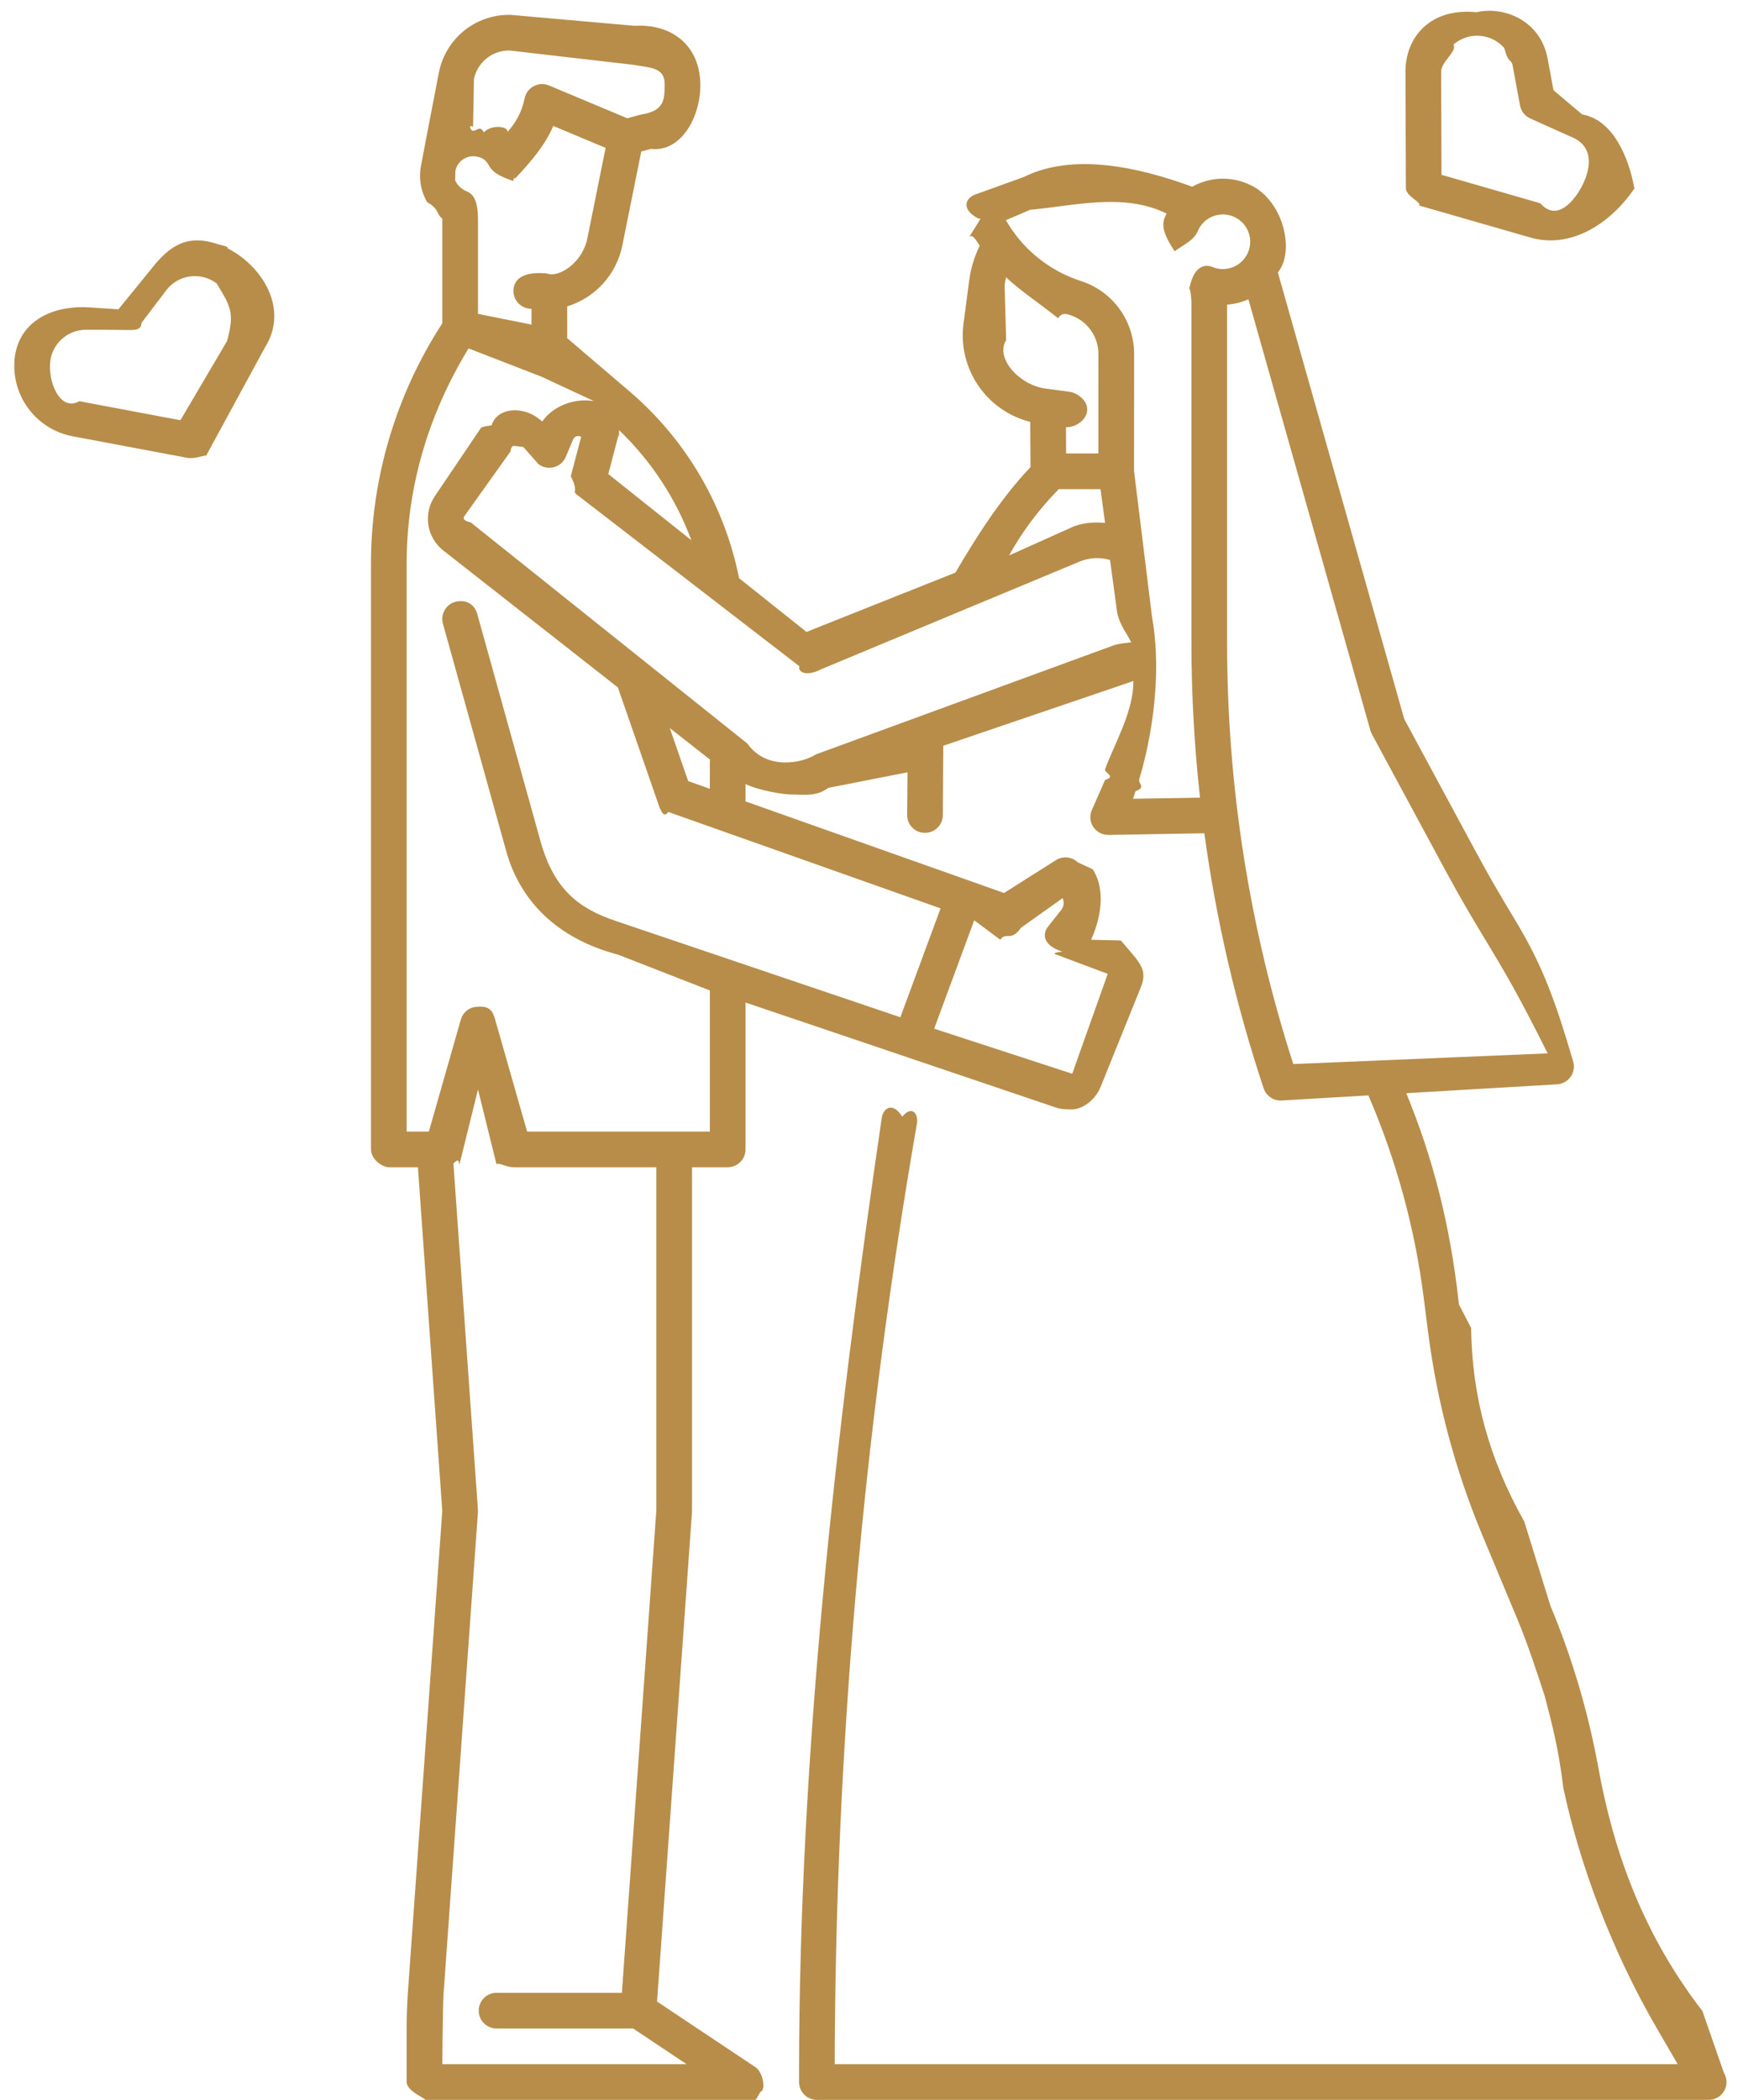 <svg 
 xmlns="http://www.w3.org/2000/svg"
 xmlns:xlink="http://www.w3.org/1999/xlink"
 width="101px" height="122px">
<path fill-rule="evenodd"  fill="rgb(183, 141, 73)"
 d="M99.296,122.0 L47.471,122.0 C46.898,122.0 46.434,121.536 46.434,120.964 L46.434,120.450 C46.448,101.839 48.56,83.263 51.243,64.927 C51.343,64.369 51.874,63.995 52.434,64.88 C52.998,64.183 53.380,64.717 53.285,65.282 C50.149,83.328 48.551,101.608 48.507,119.925 L97.494,119.925 L96.302,117.875 C93.638,113.301 91.792,108.296 90.848,103.87 C90.567,101.546 90.204,100.21 89.762,98.518 C89.318,97.18 88.794,95.543 88.191,94.100 L86.146,89.201 C84.573,85.430 83.513,81.466 82.993,77.414 L82.729,75.341 C82.211,71.310 81.131,67.372 79.520,63.641 L74.481,63.938 C74.461,63.940 74.440,63.940 74.420,63.940 C73.973,63.940 73.577,63.655 73.435,63.232 C71.828,58.410 70.674,53.449 69.989,48.413 L64.417,48.508 L64.400,48.508 C63.921,48.507 63.505,48.180 63.391,47.716 C63.345,47.519 63.356,47.314 63.423,47.123 L64.22,45.313 C64.90,45.108 64.155,44.902 64.217,44.697 C64.718,43.30 65.9,41.307 65.86,39.568 L54.818,43.327 L54.791,47.358 C54.787,47.928 54.324,48.388 53.755,48.388 L53.748,48.388 C53.745,48.388 53.743,48.388 53.741,48.387 C53.172,48.384 52.714,47.919 52.718,47.351 L52.740,44.87 L48.128,45.776 C47.438,46.30 46.710,46.160 45.976,46.160 C45.58,46.159 44.152,45.952 43.325,45.554 L43.325,46.561 L58.349,51.882 L61.362,49.974 C61.766,49.718 62.292,49.772 62.636,50.103 L63.50,50.502 C64.11,51.425 64.162,52.908 63.407,54.6 L65.103,54.641 C65.120,54.647 65.137,54.654 65.154,54.661 C66.215,55.92 66.725,56.302 66.295,57.363 L63.953,63.162 C63.634,63.945 62.873,64.457 62.28,64.458 C61.803,64.458 61.579,64.421 61.366,64.348 L43.325,58.246 L43.325,66.780 C43.325,67.353 42.861,67.817 42.288,67.817 L40.215,67.817 L40.215,87.789 L40.213,87.860 L38.183,116.288 L43.900,120.101 C44.369,120.415 44.502,121.47 44.198,121.523 C43.997,121.827 43.655,122.7 43.290,122.0 L24.668,122.0 C24.95,122.0 23.631,121.536 23.631,120.964 L23.631,117.908 C23.631,117.158 23.658,116.400 23.711,115.655 L25.702,87.786 L24.287,67.817 L22.595,67.817 C22.22,67.817 21.558,67.353 21.558,66.780 L21.558,32.784 C21.555,27.814 22.995,22.951 25.704,18.785 L25.704,12.694 C25.350,12.444 25.52,12.123 24.827,11.753 C24.451,11.107 24.323,10.345 24.470,9.612 C24.774,7.972 25.511,4.188 25.511,4.188 C25.902,2.253 27.602,0.862 29.576,0.862 C29.603,0.862 29.629,0.862 29.655,0.862 L36.885,1.5 C38.614,1.39 40.112,2.210 40.564,3.879 C41.125,5.954 39.899,8.90 37.825,8.651 L37.266,8.802 L36.163,14.271 C35.822,15.946 34.593,17.301 32.960,17.802 L32.960,19.646 L36.601,22.754 C39.872,25.554 42.108,29.371 42.950,33.593 L46.868,36.714 L55.525,33.267 C56.681,31.28 58.149,28.964 59.885,27.138 L59.870,24.511 C57.317,23.868 55.649,21.414 55.992,18.802 L56.323,16.293 C56.416,15.592 56.622,14.911 56.934,14.277 C56.686,13.895 56.465,13.497 56.272,13.85 L56.98,12.714 C56.92,12.703 56.87,12.691 56.82,12.680 C55.857,12.153 56.101,11.544 56.627,11.319 L59.50,10.282 C62.362,8.861 66.148,9.70 69.282,10.849 C69.401,10.782 69.523,10.722 69.648,10.669 C70.686,10.231 71.869,10.297 72.852,10.848 C74.616,11.834 75.246,14.63 74.260,15.827 L81.605,41.776 L85.816,49.578 C86.709,51.232 87.419,52.409 87.989,53.354 C89.428,55.740 90.220,57.54 91.429,61.702 C91.542,62.138 91.361,62.598 90.980,62.839 C90.820,62.938 90.637,62.993 90.450,63.0 L81.721,63.513 C83.246,67.217 84.276,71.106 84.784,75.79 L85.49,77.153 C85.545,81.20 86.557,84.803 88.58,88.402 L90.102,93.301 C90.735,94.814 91.284,96.360 91.749,97.932 C92.213,99.505 92.592,101.102 92.887,102.716 C93.788,107.689 95.550,112.467 98.93,116.834 L100.175,120.414 C100.312,120.638 100.361,120.904 100.315,121.162 C100.219,121.649 99.792,122.0 99.296,122.0 ZM62.31,62.384 L64.374,56.581 L61.354,55.449 C61.253,55.411 61.159,55.357 61.74,55.290 C60.626,54.935 60.550,54.283 60.906,53.834 L61.670,52.870 C61.825,52.674 61.855,52.408 61.748,52.183 L59.33,53.903 L59.33,53.903 C58.764,54.74 58.432,54.111 58.133,54.6 L56.614,53.468 L54.287,59.766 L62.31,62.384 ZM39.901,119.927 L36.792,117.853 L28.857,117.853 C28.284,117.853 27.820,117.389 27.820,116.817 C27.820,116.244 28.284,115.780 28.857,115.780 L36.140,115.780 L38.142,87.749 L38.142,67.817 L29.850,67.817 C29.387,67.817 28.981,67.510 28.854,67.65 L27.777,63.297 L26.700,67.66 C26.641,67.273 26.518,67.456 26.349,67.590 L27.774,87.713 C27.778,87.762 27.778,87.811 27.774,87.860 L25.779,115.802 C25.730,116.498 25.704,119.927 25.704,119.927 L39.901,119.927 ZM36.453,6.872 L37.284,6.648 C38.64,6.437 38.611,5.736 38.626,4.928 C38.645,3.924 37.847,3.95 36.844,3.77 L29.614,2.934 C28.613,2.917 27.743,3.616 27.541,4.597 L27.49,7.38 C27.196,7.17 27.344,7.6 27.492,7.6 C27.702,7.6 27.911,7.27 28.117,7.69 C28.608,7.167 29.68,7.382 29.458,7.696 C29.982,7.148 30.339,6.462 30.487,5.718 C30.501,5.651 30.521,5.586 30.547,5.522 C30.768,4.994 31.376,4.745 31.904,4.966 L36.453,6.872 ZM34.131,13.858 L35.194,8.592 L32.151,7.317 C31.684,8.415 30.903,9.350 29.906,10.4 C29.879,10.21 29.852,10.38 29.824,10.52 C29.320,10.323 28.692,10.134 28.421,9.629 C28.273,9.355 28.10,9.161 27.705,9.100 C27.136,8.985 26.581,9.353 26.466,9.922 L26.464,9.936 L26.464,9.937 C26.457,9.972 26.453,10.6 26.451,10.41 C26.411,10.506 26.680,10.942 27.114,11.114 C27.514,11.268 27.778,11.653 27.778,12.81 L27.778,18.236 L30.887,18.858 L30.887,17.951 C30.814,17.940 30.741,17.933 30.667,17.918 C30.107,17.804 29.745,17.259 29.857,16.699 C29.969,16.138 30.515,15.773 31.77,15.886 C32.479,16.167 33.846,15.261 34.131,13.858 ZM31.455,21.88 L27.229,20.243 C24.874,24.1 23.627,28.348 23.631,32.784 L23.631,65.743 L24.922,65.743 L26.780,59.237 C26.879,58.893 27.148,58.623 27.492,58.525 C28.43,58.368 28.616,58.686 28.774,59.237 L30.632,65.743 L41.252,65.743 L41.252,57.545 L35.91,55.461 C32.330,54.527 30.209,52.287 29.426,49.478 L25.741,36.240 C25.588,35.688 25.910,35.116 26.462,34.963 C27.13,34.809 27.585,35.132 27.738,35.683 L31.423,48.921 C32.21,51.69 33.643,52.783 35.755,53.497 L52.322,59.101 L54.659,52.776 L38.829,47.171 C38.532,47.66 38.300,46.831 38.196,46.534 L35.906,39.938 L25.756,31.980 C24.796,31.222 24.582,29.853 25.263,28.838 L27.948,24.864 C27.982,24.812 28.19,24.763 28.57,24.714 C28.861,23.707 30.328,23.542 31.335,24.345 L31.513,24.487 C32.14,23.584 33.39,23.107 34.52,23.306 L31.455,21.88 ZM41.262,44.134 L38.922,42.299 L39.992,45.381 L41.252,45.828 L41.252,44.240 C41.253,44.205 41.257,44.169 41.262,44.134 ZM35.975,24.989 C35.978,25.88 35.967,25.188 35.942,25.284 L35.349,27.541 L40.178,31.388 C39.277,28.965 37.840,26.778 35.975,24.989 ZM47.76,38.866 C46.730,39.4 46.337,38.946 46.46,38.714 L33.528,28.743 C33.207,28.487 33.67,28.66 33.171,27.668 L33.772,25.381 C33.758,25.373 33.744,25.366 33.729,25.359 C33.565,25.290 33.375,25.366 33.306,25.531 L32.878,26.544 C32.841,26.631 32.793,26.713 32.734,26.787 C32.377,27.235 31.725,27.309 31.277,26.952 L30.41,25.967 C29.985,25.921 29.911,25.901 29.840,25.912 C29.768,25.922 29.705,25.963 29.666,26.23 L26.980,29.997 C26.903,30.110 26.927,30.264 27.35,30.347 L43.433,43.201 C44.564,44.80 46.68,44.317 47.415,43.829 L64.659,37.515 C64.803,37.463 64.941,37.398 65.74,37.321 C65.41,36.673 64.979,36.19 64.890,35.361 L64.508,32.536 C63.942,32.366 63.335,32.392 62.785,32.609 L47.76,38.866 ZM58.643,32.27 L62.18,30.683 C62.717,30.408 63.472,30.305 64.219,30.382 L63.953,28.419 L61.525,28.419 C60.453,29.529 59.488,30.737 58.643,32.27 ZM58.47,19.76 C57.823,20.779 59.19,22.342 60.721,22.570 L62.119,22.757 C62.633,22.825 63.18,23.264 63.18,23.784 C63.19,24.356 62.555,24.821 61.983,24.821 C61.971,24.821 61.958,24.819 61.945,24.819 L61.954,26.346 L63.830,26.346 L63.833,20.591 C63.843,19.553 63.179,18.628 62.192,18.305 C61.956,18.231 61.720,18.143 61.489,18.49 C60.371,17.594 59.346,16.936 58.465,16.110 C58.428,16.261 58.399,16.414 58.379,16.568 L58.47,19.76 ZM71.665,12.576 C70.854,12.244 69.928,12.634 69.597,13.445 C69.378,13.963 68.786,14.213 68.262,14.6 C67.730,13.797 67.468,13.195 67.677,12.662 C67.713,12.575 67.754,12.492 67.795,12.409 C65.312,11.177 62.413,11.96 59.866,12.189 L58.455,12.793 C59.319,14.300 60.663,15.474 62.272,16.129 C62.454,16.203 62.641,16.271 62.827,16.331 C64.672,16.928 65.918,18.652 65.906,20.592 L65.902,27.362 L66.946,35.83 C67.435,38.501 67.181,41.984 66.201,45.294 C66.134,45.518 66.63,45.741 65.989,45.964 L65.842,46.408 L69.736,46.343 C69.405,43.355 69.238,40.352 69.237,37.346 L69.237,17.80 C69.26,16.790 68.981,16.411 69.117,16.79 C69.334,15.550 69.938,15.298 70.466,15.515 C71.278,15.846 72.203,15.456 72.534,14.645 C72.866,13.833 72.477,12.907 71.665,12.576 ZM89.94,61.2 C88.151,57.636 87.496,56.550 86.214,54.425 C85.632,53.460 84.909,52.260 83.992,50.562 L79.727,42.659 C79.691,42.593 79.662,42.522 79.641,42.449 L72.548,17.388 C72.156,17.562 71.738,17.667 71.310,17.697 L71.310,37.346 C71.307,45.655 72.605,53.913 75.156,61.821 L89.94,61.2 ZM88.943,13.803 L82.449,11.934 C82.7,11.806 81.701,11.402 81.700,10.941 L81.675,4.183 C81.668,2.169 83.102,0.438 85.81,0.71 C87.343,0.348 89.517,1.145 89.937,3.408 L90.276,5.238 L91.945,6.65 C93.749,6.960 94.655,9.16 94.98,10.952 C93.462,13.163 91.154,14.440 88.943,13.803 ZM91.24,7.923 L88.891,6.866 C88.599,6.721 88.392,6.447 88.333,6.126 L87.899,3.786 C87.830,3.417 87.664,3.73 87.417,2.791 C86.657,1.920 85.335,1.830 84.464,2.591 C84.7,2.990 83.746,3.568 83.748,4.175 L83.770,10.156 L89.516,11.811 C90.490,12.93 91.526,11.636 91.975,10.727 C92.486,9.690 92.61,8.435 91.24,7.923 ZM11.982,26.47 C11.773,26.458 11.318,26.682 10.866,26.597 L4.225,25.348 C2.246,24.976 0.817,23.241 0.829,21.227 C0.843,18.925 2.720,17.71 5.20,17.86 L6.882,17.97 L8.8,15.615 C9.91,14.185 10.969,13.610 12.666,14.189 L12.666,14.188 C12.853,14.252 13.35,14.329 13.211,14.418 C15.263,15.460 16.81,17.968 15.39,20.20 L11.982,26.47 ZM12.591,16.468 C11.671,15.768 10.358,15.948 9.659,16.869 L8.219,18.764 C8.23,19.22 7.718,19.174 7.394,19.174 L7.388,19.174 L5.8,19.159 L4.995,19.159 C3.989,19.160 3.126,19.876 2.940,20.865 C2.725,22.1 3.472,23.96 4.608,23.310 L10.485,24.415 L13.192,19.82 L13.192,19.82 C13.650,18.180 13.397,17.79 12.591,16.468 Z"/>
</svg>